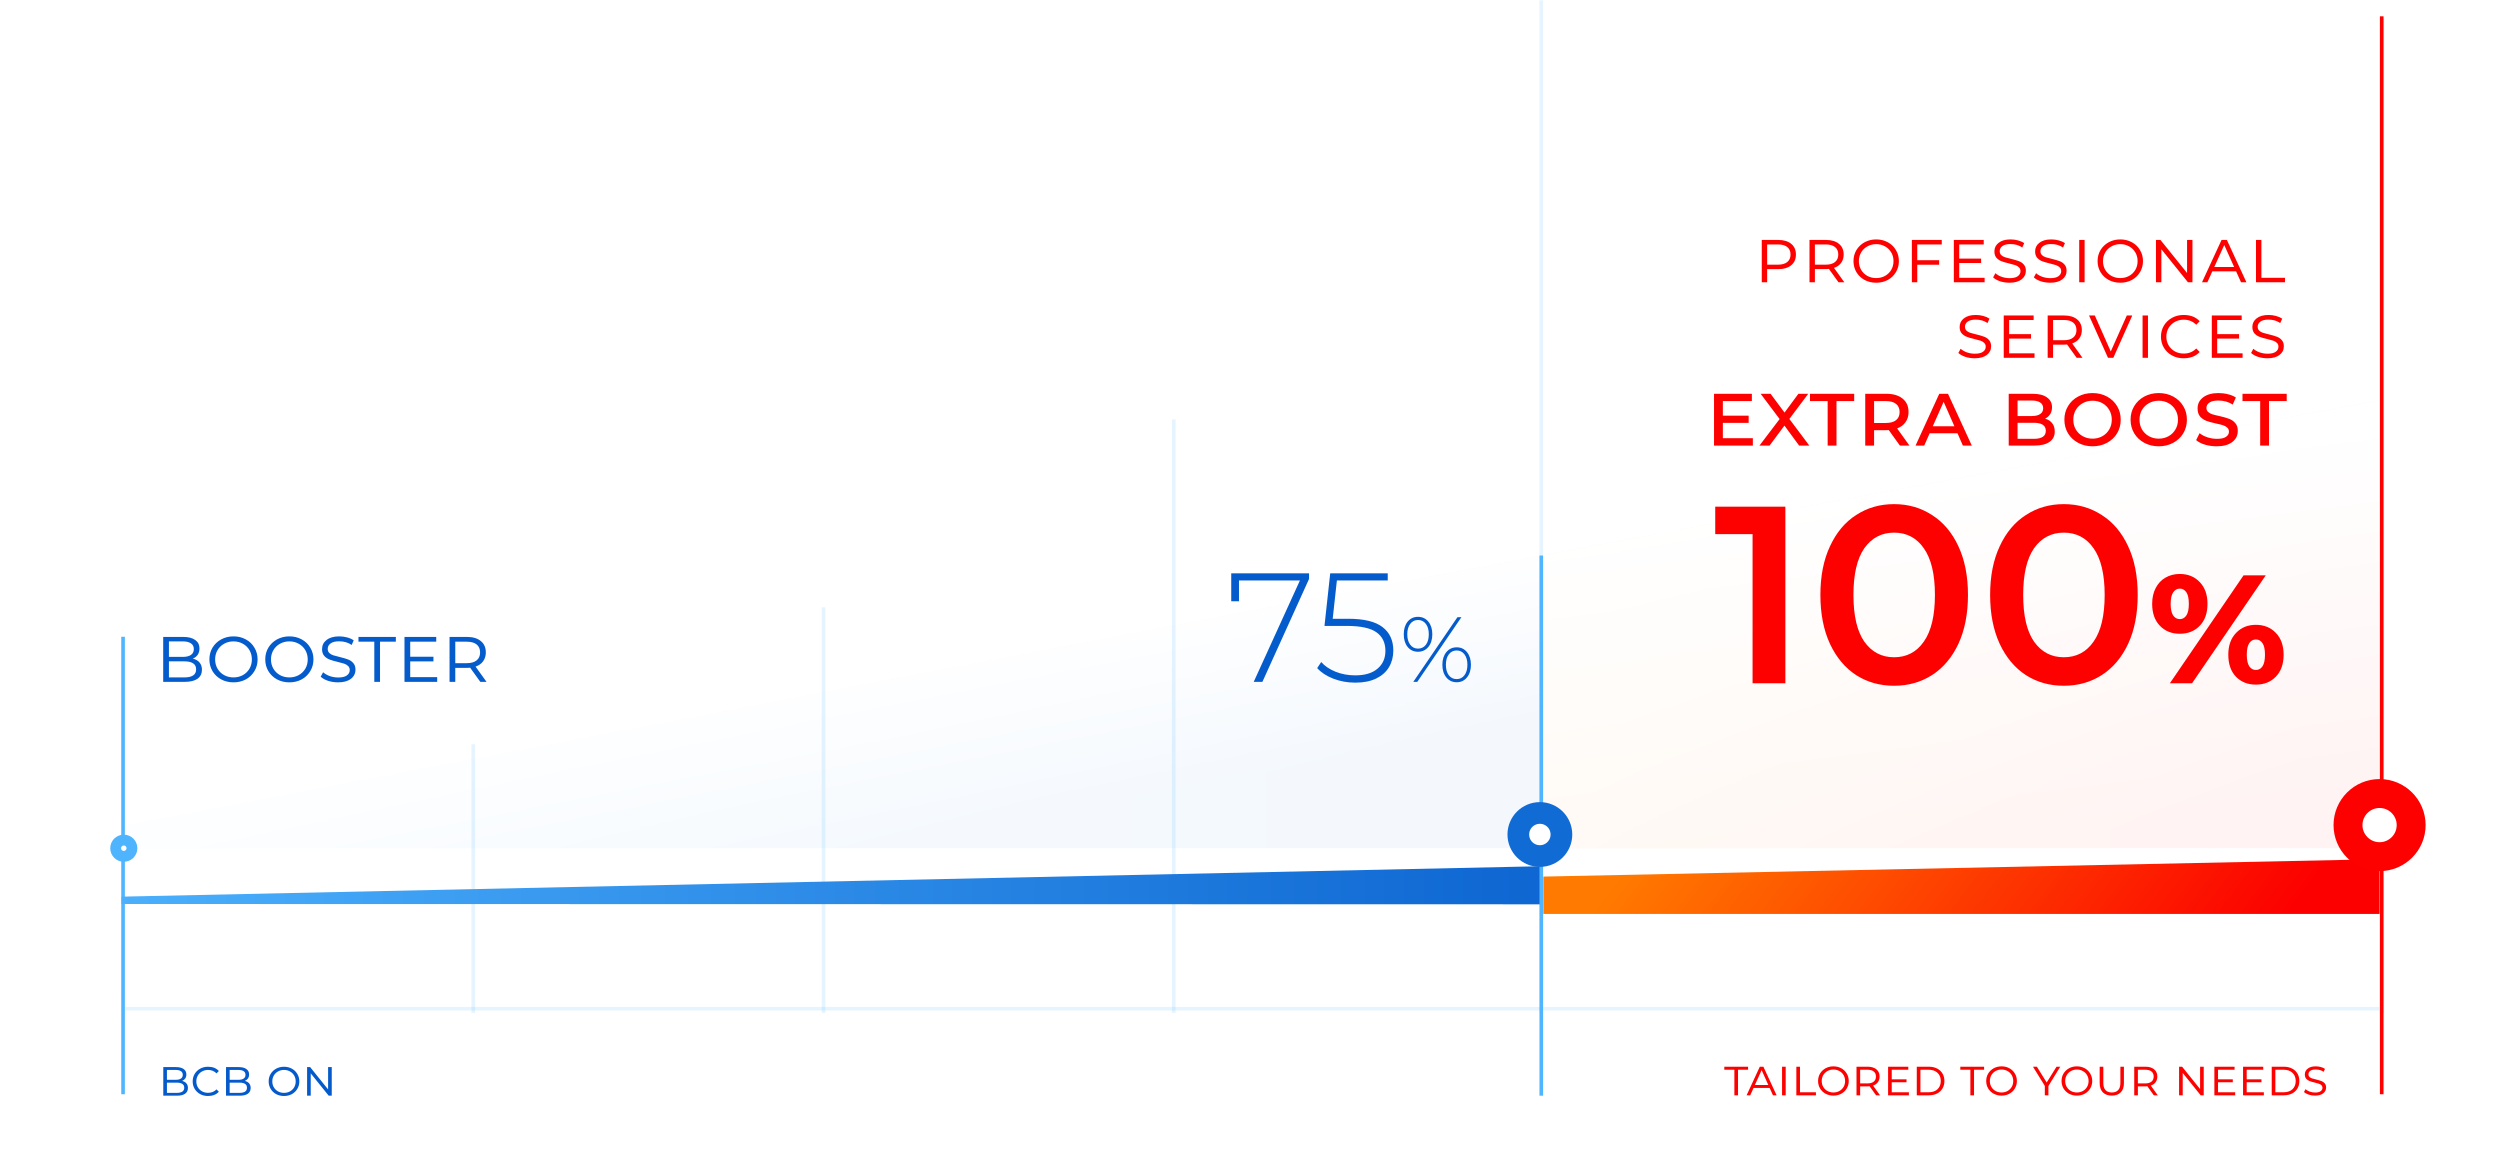 <svg width="728" height="341" viewBox="0 0 728 341" fill="none" xmlns="http://www.w3.org/2000/svg">
<g opacity="0.05">
<path d="M448.757 161.744L694.084 116.37V247.003H448.757L448.757 161.744Z" fill="url(#paint0_linear)"/>
<path d="M448.757 161.744L694.084 116.37V247.003H448.757L448.757 161.744Z" fill="url(#paint1_linear)"/>
</g>
<g opacity="0.05">
<path d="M448.757 247.001V161.772L36.36 240.434L36.361 247.001H448.757Z" fill="url(#paint2_linear)"/>
<path d="M448.757 247.001V161.772L36.36 240.434L36.361 247.001H448.757Z" fill="url(#paint3_linear)"/>
</g>
<line opacity="0.15" x1="448.817" y1="294.934" x2="448.817" y2="0.11" stroke="#50B5FF" stroke-width="1.053"/>
<line x1="35.834" y1="318.641" x2="35.834" y2="185.427" stroke="#50B5FF" stroke-width="1.053"/>
<line opacity="0.15" x1="137.822" y1="294.934" x2="137.822" y2="216.732" stroke="#50B5FF" stroke-width="1.053"/>
<line opacity="0.15" x1="239.809" y1="294.934" x2="239.809" y2="176.841" stroke="#50B5FF" stroke-width="1.053"/>
<path opacity="0.15" d="M341.792 294.934L341.792 122.135" stroke="#50B5FF" stroke-width="1.053"/>
<line opacity="0.15" x1="693.558" y1="294.934" x2="693.558" y2="4.761" stroke="#FD0101" stroke-width="1.053"/>
<g filter="url(#filter0_d)">
<path d="M35.406 246.102L449.294 237.232V248.335L35.406 248.246V246.102Z" fill="url(#paint4_linear)"/>
</g>
<g filter="url(#filter1_d)">
<path d="M449.421 237.361L692.932 232.29V248.245H449.421L449.421 237.361Z" fill="url(#paint5_linear)"/>
</g>
<path d="M53.032 314.763C53.582 314.891 54 315.132 54.285 315.486C54.579 315.83 54.727 316.277 54.727 316.827C54.727 317.545 54.452 318.1 53.901 318.493C53.361 318.876 52.56 319.068 51.498 319.068H47.548V310.739H51.263C52.216 310.739 52.953 310.926 53.474 311.299C54.005 311.673 54.27 312.198 54.27 312.877C54.27 313.329 54.162 313.717 53.946 314.041C53.729 314.356 53.425 314.596 53.032 314.763ZM48.609 311.565V314.439H51.174C51.833 314.439 52.339 314.316 52.693 314.071C53.046 313.825 53.223 313.466 53.223 312.995C53.223 312.523 53.046 312.169 52.693 311.933C52.339 311.687 51.833 311.565 51.174 311.565H48.609ZM51.454 318.242C52.919 318.242 53.651 317.746 53.651 316.754C53.651 316.242 53.464 315.869 53.09 315.633C52.727 315.387 52.181 315.265 51.454 315.265H48.609V318.242H51.454ZM60.56 319.156C59.724 319.156 58.968 318.975 58.29 318.611C57.612 318.237 57.076 317.726 56.683 317.078C56.3 316.429 56.108 315.702 56.108 314.896C56.108 314.1 56.3 313.378 56.683 312.729C57.076 312.081 57.612 311.57 58.29 311.196C58.968 310.823 59.724 310.636 60.56 310.636C61.926 310.636 62.982 311.049 63.729 311.874L63.051 312.567C62.393 311.899 61.572 311.565 60.589 311.565C59.941 311.565 59.356 311.712 58.835 312.007C58.314 312.292 57.906 312.69 57.612 313.201C57.317 313.702 57.169 314.267 57.169 314.896C57.169 315.525 57.317 316.095 57.612 316.606C57.906 317.107 58.314 317.505 58.835 317.8C59.356 318.085 59.941 318.228 60.589 318.228C61.592 318.228 62.412 317.893 63.051 317.225L63.729 317.918C62.972 318.744 61.916 319.156 60.56 319.156ZM71.3 314.763C71.85 314.891 72.268 315.132 72.553 315.486C72.847 315.83 72.995 316.277 72.995 316.827C72.995 317.545 72.72 318.1 72.169 318.493C71.629 318.876 70.828 319.068 69.767 319.068H65.816V310.739H69.531C70.484 310.739 71.221 310.926 71.742 311.299C72.273 311.673 72.538 312.198 72.538 312.877C72.538 313.329 72.43 313.717 72.214 314.041C71.997 314.356 71.693 314.596 71.3 314.763ZM66.877 311.565V314.439H69.442C70.101 314.439 70.607 314.316 70.961 314.071C71.314 313.825 71.491 313.466 71.491 312.995C71.491 312.523 71.314 312.169 70.961 311.933C70.607 311.687 70.101 311.565 69.442 311.565H66.877ZM69.722 318.242C71.187 318.242 71.919 317.746 71.919 316.754C71.919 316.242 71.732 315.869 71.359 315.633C70.995 315.387 70.45 315.265 69.722 315.265H66.877V318.242H69.722ZM82.701 319.156C81.865 319.156 81.104 318.975 80.416 318.611C79.738 318.237 79.202 317.726 78.809 317.078C78.426 316.429 78.234 315.702 78.234 314.896C78.234 314.1 78.426 313.378 78.809 312.729C79.202 312.081 79.738 311.57 80.416 311.196C81.104 310.823 81.865 310.636 82.701 310.636C83.546 310.636 84.308 310.823 84.986 311.196C85.664 311.56 86.194 312.071 86.578 312.729C86.971 313.378 87.167 314.1 87.167 314.896C87.167 315.702 86.971 316.429 86.578 317.078C86.194 317.726 85.664 318.237 84.986 318.611C84.308 318.975 83.546 319.156 82.701 319.156ZM82.701 318.242C83.34 318.242 83.919 318.1 84.44 317.815C84.961 317.52 85.369 317.122 85.664 316.621C85.959 316.11 86.106 315.54 86.106 314.911C86.106 314.272 85.959 313.702 85.664 313.201C85.369 312.69 84.961 312.292 84.44 312.007C83.919 311.712 83.34 311.565 82.701 311.565C82.062 311.565 81.482 311.712 80.961 312.007C80.44 312.292 80.033 312.69 79.738 313.201C79.443 313.702 79.296 314.272 79.296 314.911C79.296 315.54 79.443 316.11 79.738 316.621C80.033 317.122 80.44 317.52 80.961 317.815C81.482 318.1 82.062 318.242 82.701 318.242ZM96.604 310.739V319.068H95.719L90.486 312.567V319.068H89.425V310.739H90.309L95.543 317.24V310.739H96.604Z" fill="#045ACA"/>
<path d="M505.048 311.508H502.115V310.624H509.043V311.508H506.11V318.953H505.048V311.508ZM515.314 316.8H510.641L509.668 318.953H508.607L512.454 310.624H513.501L517.348 318.953H516.287L515.314 316.8ZM514.931 315.945L512.985 311.626L511.024 315.945H514.931ZM518.935 310.624H519.996V318.953H518.935V310.624ZM523.095 310.624H524.157V318.068H528.8V318.953H523.095V310.624ZM533.891 319.041C533.056 319.041 532.294 318.859 531.606 318.496C530.928 318.122 530.392 317.611 529.999 316.963C529.616 316.314 529.424 315.587 529.424 314.781C529.424 313.985 529.616 313.263 529.999 312.614C530.392 311.965 530.928 311.454 531.606 311.081C532.294 310.707 533.056 310.521 533.891 310.521C534.736 310.521 535.498 310.707 536.176 311.081C536.854 311.444 537.385 311.955 537.768 312.614C538.161 313.263 538.357 313.985 538.357 314.781C538.357 315.587 538.161 316.314 537.768 316.963C537.385 317.611 536.854 318.122 536.176 318.496C535.498 318.859 534.736 319.041 533.891 319.041ZM533.891 318.127C534.53 318.127 535.109 317.985 535.63 317.7C536.151 317.405 536.559 317.007 536.854 316.506C537.149 315.995 537.296 315.425 537.296 314.796C537.296 314.157 537.149 313.587 536.854 313.086C536.559 312.575 536.151 312.177 535.63 311.892C535.109 311.597 534.53 311.449 533.891 311.449C533.252 311.449 532.672 311.597 532.151 311.892C531.631 312.177 531.223 312.575 530.928 313.086C530.633 313.587 530.486 314.157 530.486 314.796C530.486 315.425 530.633 315.995 530.928 316.506C531.223 317.007 531.631 317.405 532.151 317.7C532.672 317.985 533.252 318.127 533.891 318.127ZM546.32 318.953L544.433 316.329C544.177 316.348 543.986 316.358 543.858 316.358H541.676V318.953H540.615V310.624H543.858C544.939 310.624 545.789 310.879 546.408 311.39C547.027 311.892 547.337 312.594 547.337 313.498C547.337 314.137 547.17 314.683 546.836 315.135C546.511 315.587 546.045 315.916 545.435 316.122L547.47 318.953H546.32ZM543.799 315.488C544.595 315.488 545.204 315.316 545.627 314.973C546.059 314.629 546.276 314.137 546.276 313.498C546.276 312.86 546.064 312.368 545.642 312.024C545.219 311.68 544.605 311.508 543.799 311.508H541.676V315.488H543.799ZM555.872 318.068V318.953H549.814V310.624H555.696V311.508H550.875V314.294H555.18V315.164H550.875V318.068H555.872ZM558.163 310.624H561.657C562.581 310.624 563.387 310.801 564.075 311.155C564.763 311.499 565.288 311.985 565.652 312.614C566.025 313.233 566.212 313.955 566.212 314.781C566.212 315.606 566.025 316.334 565.652 316.963C565.288 317.592 564.763 318.083 564.075 318.437C563.387 318.781 562.581 318.953 561.657 318.953H558.163V310.624ZM561.613 318.068C562.723 318.068 563.588 317.773 564.207 317.184C564.836 316.584 565.151 315.783 565.151 314.781C565.151 313.788 564.836 312.997 564.207 312.408C563.588 311.808 562.723 311.508 561.613 311.508H559.225V318.068H561.613ZM573.773 311.508H570.84V310.624H577.768V311.508H574.835V318.953H573.773V311.508ZM582.851 319.041C582.015 319.041 581.254 318.859 580.566 318.496C579.888 318.122 579.352 317.611 578.959 316.963C578.576 316.314 578.384 315.587 578.384 314.781C578.384 313.985 578.576 313.263 578.959 312.614C579.352 311.965 579.888 311.454 580.566 311.081C581.254 310.707 582.015 310.521 582.851 310.521C583.696 310.521 584.457 310.707 585.135 311.081C585.814 311.444 586.344 311.955 586.728 312.614C587.121 313.263 587.317 313.985 587.317 314.781C587.317 315.587 587.121 316.314 586.728 316.963C586.344 317.611 585.814 318.122 585.135 318.496C584.457 318.859 583.696 319.041 582.851 319.041ZM582.851 318.127C583.489 318.127 584.069 317.985 584.59 317.7C585.111 317.405 585.519 317.007 585.814 316.506C586.108 315.995 586.256 315.425 586.256 314.796C586.256 314.157 586.108 313.587 585.814 313.086C585.519 312.575 585.111 312.177 584.59 311.892C584.069 311.597 583.489 311.449 582.851 311.449C582.212 311.449 581.632 311.597 581.111 311.892C580.59 312.177 580.182 312.575 579.888 313.086C579.593 313.587 579.445 314.157 579.445 314.796C579.445 315.425 579.593 315.995 579.888 316.506C580.182 317.007 580.59 317.405 581.111 317.7C581.632 317.985 582.212 318.127 582.851 318.127ZM596.499 316.24V318.953H595.452V316.211L592.003 310.624H593.138L595.998 315.223L598.858 310.624H599.948L596.499 316.24ZM604.79 319.041C603.954 319.041 603.193 318.859 602.505 318.496C601.827 318.122 601.291 317.611 600.898 316.963C600.515 316.314 600.323 315.587 600.323 314.781C600.323 313.985 600.515 313.263 600.898 312.614C601.291 311.965 601.827 311.454 602.505 311.081C603.193 310.707 603.954 310.521 604.79 310.521C605.635 310.521 606.396 310.707 607.075 311.081C607.753 311.444 608.283 311.955 608.667 312.614C609.06 313.263 609.256 313.985 609.256 314.781C609.256 315.587 609.06 316.314 608.667 316.963C608.283 317.611 607.753 318.122 607.075 318.496C606.396 318.859 605.635 319.041 604.79 319.041ZM604.79 318.127C605.428 318.127 606.008 317.985 606.529 317.7C607.05 317.405 607.458 317.007 607.753 316.506C608.047 315.995 608.195 315.425 608.195 314.796C608.195 314.157 608.047 313.587 607.753 313.086C607.458 312.575 607.05 312.177 606.529 311.892C606.008 311.597 605.428 311.449 604.79 311.449C604.151 311.449 603.571 311.597 603.05 311.892C602.529 312.177 602.121 312.575 601.827 313.086C601.532 313.587 601.384 314.157 601.384 314.796C601.384 315.425 601.532 315.995 601.827 316.506C602.121 317.007 602.529 317.405 603.05 317.7C603.571 317.985 604.151 318.127 604.79 318.127ZM614.963 319.041C613.853 319.041 612.983 318.727 612.354 318.098C611.735 317.469 611.425 316.574 611.425 315.415V310.624H612.487V315.385C612.487 316.289 612.698 316.972 613.121 317.434C613.543 317.896 614.157 318.127 614.963 318.127C615.769 318.127 616.383 317.896 616.806 317.434C617.238 316.972 617.454 316.289 617.454 315.385V310.624H618.486V315.415C618.486 316.574 618.177 317.469 617.558 318.098C616.939 318.727 616.074 319.041 614.963 319.041ZM627.195 318.953L625.308 316.329C625.052 316.348 624.861 316.358 624.733 316.358H622.551V318.953H621.49V310.624H624.733C625.814 310.624 626.664 310.879 627.283 311.39C627.902 311.892 628.212 312.594 628.212 313.498C628.212 314.137 628.045 314.683 627.711 315.135C627.386 315.587 626.92 315.916 626.31 316.122L628.345 318.953H627.195ZM624.674 315.488C625.47 315.488 626.079 315.316 626.502 314.973C626.934 314.629 627.151 314.137 627.151 313.498C627.151 312.86 626.939 312.368 626.517 312.024C626.094 311.68 625.48 311.508 624.674 311.508H622.551V315.488H624.674ZM641.726 310.624V318.953H640.841L635.608 312.452V318.953H634.547V310.624H635.431L640.665 317.125V310.624H641.726ZM650.884 318.068V318.953H644.825V310.624H650.707V311.508H645.887V314.294H650.191V315.164H645.887V318.068H650.884ZM659.234 318.068V318.953H653.175V310.624H659.057V311.508H654.236V314.294H658.541V315.164H654.236V318.068H659.234ZM661.524 310.624H665.018C665.942 310.624 666.748 310.801 667.436 311.155C668.124 311.499 668.649 311.985 669.013 312.614C669.386 313.233 669.573 313.955 669.573 314.781C669.573 315.606 669.386 316.334 669.013 316.963C668.649 317.592 668.124 318.083 667.436 318.437C666.748 318.781 665.942 318.953 665.018 318.953H661.524V310.624ZM664.974 318.068C666.084 318.068 666.949 317.773 667.568 317.184C668.197 316.584 668.512 315.783 668.512 314.781C668.512 313.788 668.197 312.997 667.568 312.408C666.949 311.808 666.084 311.508 664.974 311.508H662.586V318.068H664.974ZM674.131 319.041C673.493 319.041 672.878 318.948 672.289 318.761C671.709 318.564 671.252 318.309 670.918 317.994L671.36 317.169C671.675 317.454 672.082 317.69 672.584 317.877C673.095 318.053 673.62 318.142 674.161 318.142C674.888 318.142 675.424 318.014 675.768 317.759C676.121 317.503 676.298 317.174 676.298 316.771C676.298 316.456 676.2 316.206 676.004 316.019C675.807 315.823 675.561 315.675 675.266 315.577C674.972 315.479 674.574 315.371 674.072 315.253C673.443 315.105 672.937 314.958 672.554 314.81C672.171 314.663 671.842 314.437 671.566 314.132C671.301 313.818 671.168 313.4 671.168 312.879C671.168 312.182 671.448 311.616 672.009 311.184C672.569 310.742 673.35 310.521 674.352 310.521C674.854 310.521 675.34 310.585 675.812 310.712C676.293 310.84 676.701 311.022 677.035 311.258L676.652 312.113C676.013 311.661 675.237 311.435 674.323 311.435C673.625 311.435 673.099 311.567 672.746 311.833C672.392 312.088 672.215 312.422 672.215 312.835C672.215 313.15 672.313 313.405 672.51 313.602C672.706 313.788 672.952 313.931 673.247 314.029C673.552 314.127 673.959 314.235 674.47 314.353C675.09 314.501 675.591 314.648 675.974 314.796C676.357 314.933 676.682 315.154 676.947 315.459C677.222 315.764 677.36 316.171 677.36 316.682C677.36 317.39 677.075 317.96 676.505 318.392C675.945 318.825 675.153 319.041 674.131 319.041Z" fill="#FD0101"/>
<path d="M519.898 147.536V198.958H510.348V155.544H499.476V147.536H519.898ZM551.549 199.693C547.435 199.693 543.762 198.665 540.53 196.608C537.297 194.502 534.751 191.466 532.89 187.499C531.029 183.483 530.098 178.733 530.098 173.247C530.098 167.762 531.029 163.037 532.89 159.07C534.751 155.054 537.297 152.018 540.53 149.961C543.762 147.855 547.435 146.802 551.549 146.802C555.662 146.802 559.335 147.855 562.568 149.961C565.849 152.018 568.42 155.054 570.281 159.07C572.142 163.037 573.072 167.762 573.072 173.247C573.072 178.733 572.142 183.483 570.281 187.499C568.42 191.466 565.849 194.502 562.568 196.608C559.335 198.665 555.662 199.693 551.549 199.693ZM551.549 191.392C555.222 191.392 558.111 189.874 560.217 186.838C562.372 183.801 563.449 179.271 563.449 173.247C563.449 167.224 562.372 162.694 560.217 159.657C558.111 156.621 555.222 155.103 551.549 155.103C547.925 155.103 545.035 156.621 542.88 159.657C540.775 162.694 539.722 167.224 539.722 173.247C539.722 179.271 540.775 183.801 542.88 186.838C545.035 189.874 547.925 191.392 551.549 191.392ZM600.976 199.693C596.863 199.693 593.19 198.665 589.957 196.608C586.725 194.502 584.178 191.466 582.318 187.499C580.457 183.483 579.526 178.733 579.526 173.247C579.526 167.762 580.457 163.037 582.318 159.07C584.178 155.054 586.725 152.018 589.957 149.961C593.19 147.855 596.863 146.802 600.976 146.802C605.09 146.802 608.763 147.855 611.995 149.961C615.277 152.018 617.848 155.054 619.709 159.07C621.57 163.037 622.5 167.762 622.5 173.247C622.5 178.733 621.57 183.483 619.709 187.499C617.848 191.466 615.277 194.502 611.995 196.608C608.763 198.665 605.09 199.693 600.976 199.693ZM600.976 191.392C604.649 191.392 607.539 189.874 609.645 186.838C611.799 183.801 612.877 179.271 612.877 173.247C612.877 167.224 611.799 162.694 609.645 159.657C607.539 156.621 604.649 155.103 600.976 155.103C597.352 155.103 594.463 156.621 592.308 159.657C590.202 162.694 589.149 167.224 589.149 173.247C589.149 179.271 590.202 183.801 592.308 186.838C594.463 189.874 597.352 191.392 600.976 191.392ZM634.742 184.552C632.379 184.552 630.449 183.774 628.953 182.218C627.457 180.662 626.709 178.538 626.709 175.845C626.709 174.08 627.053 172.539 627.741 171.223C628.429 169.906 629.372 168.904 630.569 168.216C631.795 167.498 633.187 167.139 634.742 167.139C637.136 167.139 639.081 167.931 640.577 169.517C642.073 171.073 642.821 173.182 642.821 175.845C642.821 178.538 642.073 180.662 640.577 182.218C639.081 183.774 637.136 184.552 634.742 184.552ZM653.323 167.542H659.785L638.333 198.958H631.87L653.323 167.542ZM634.742 180.288C635.55 180.288 636.193 179.929 636.672 179.211C637.151 178.493 637.39 177.371 637.39 175.845C637.39 174.319 637.151 173.197 636.672 172.479C636.193 171.761 635.55 171.402 634.742 171.402C633.964 171.402 633.321 171.776 632.813 172.524C632.334 173.242 632.094 174.349 632.094 175.845C632.094 177.341 632.334 178.463 632.813 179.211C633.321 179.929 633.964 180.288 634.742 180.288ZM656.913 199.362C654.519 199.362 652.575 198.584 651.079 197.029C649.613 195.473 648.88 193.348 648.88 190.656C648.88 187.993 649.628 185.883 651.124 184.328C652.62 182.742 654.549 181.949 656.913 181.949C659.307 181.949 661.251 182.742 662.747 184.328C664.243 185.883 664.991 187.993 664.991 190.656C664.991 193.348 664.243 195.473 662.747 197.029C661.251 198.584 659.307 199.362 656.913 199.362ZM656.913 195.099C657.721 195.099 658.364 194.74 658.843 194.022C659.322 193.304 659.561 192.182 659.561 190.656C659.561 189.13 659.322 188.008 658.843 187.29C658.364 186.572 657.721 186.213 656.913 186.213C656.105 186.213 655.462 186.572 654.983 187.29C654.505 188.008 654.265 189.13 654.265 190.656C654.265 192.182 654.505 193.304 654.983 194.022C655.462 194.74 656.105 195.099 656.913 195.099Z" fill="#FD0101"/>
<path d="M381.197 166.96V168.585L367.609 198.561H365.081L378.534 169.037H360.792V175.086H358.535V166.96H381.197ZM392.596 180.187C397.201 180.187 400.542 181 402.618 182.625C404.695 184.22 405.733 186.492 405.733 189.442C405.733 191.248 405.312 192.858 404.469 194.272C403.657 195.657 402.423 196.755 400.767 197.568C399.112 198.38 397.081 198.787 394.673 198.787C392.386 198.787 390.234 198.396 388.217 197.613C386.231 196.831 384.681 195.807 383.567 194.543L384.741 192.783C385.734 193.926 387.104 194.859 388.849 195.582C390.625 196.304 392.551 196.665 394.628 196.665C397.457 196.665 399.624 196.018 401.128 194.724C402.663 193.43 403.431 191.699 403.431 189.532C403.431 187.155 402.558 185.349 400.812 184.115C399.097 182.881 396.193 182.264 392.1 182.264H385.689L387.359 166.96H404.108V169.037H389.301L388.082 180.187H392.596ZM412.92 189.792C411.682 189.792 410.678 189.325 409.907 188.393C409.154 187.46 408.777 186.232 408.777 184.708C408.777 183.183 409.154 181.955 409.907 181.022C410.678 180.09 411.682 179.623 412.92 179.623C414.157 179.623 415.162 180.09 415.933 181.022C416.704 181.955 417.089 183.183 417.089 184.708C417.089 186.232 416.704 187.46 415.933 188.393C415.162 189.325 414.157 189.792 412.92 189.792ZM424.406 179.731H425.563L412.705 198.561H411.548L424.406 179.731ZM412.92 188.877C413.87 188.877 414.632 188.509 415.206 187.774C415.78 187.021 416.067 185.999 416.067 184.708C416.067 183.416 415.78 182.403 415.206 181.668C414.632 180.915 413.87 180.538 412.92 180.538C411.987 180.538 411.234 180.915 410.66 181.668C410.086 182.421 409.799 183.434 409.799 184.708C409.799 185.981 410.086 186.994 410.66 187.747C411.234 188.5 411.987 188.877 412.92 188.877ZM424.191 198.669C422.954 198.669 421.949 198.202 421.178 197.27C420.407 196.337 420.021 195.109 420.021 193.585C420.021 192.06 420.407 190.832 421.178 189.899C421.949 188.967 422.954 188.5 424.191 188.5C425.428 188.5 426.424 188.967 427.177 189.899C427.948 190.832 428.334 192.06 428.334 193.585C428.334 195.109 427.948 196.337 427.177 197.27C426.424 198.202 425.428 198.669 424.191 198.669ZM424.191 197.754C425.123 197.754 425.877 197.377 426.451 196.624C427.024 195.871 427.311 194.858 427.311 193.585C427.311 192.311 427.024 191.298 426.451 190.545C425.877 189.792 425.123 189.415 424.191 189.415C423.24 189.415 422.478 189.792 421.904 190.545C421.331 191.28 421.044 192.293 421.044 193.585C421.044 194.876 421.331 195.898 421.904 196.651C422.478 197.386 423.24 197.754 424.191 197.754Z" fill="#045BCB"/>
<path d="M56.141 191.797C57.006 191.998 57.663 192.377 58.11 192.932C58.574 193.473 58.805 194.176 58.805 195.04C58.805 196.168 58.373 197.04 57.508 197.658C56.659 198.26 55.4 198.562 53.732 198.562H47.524V185.473H53.362C54.86 185.473 56.018 185.767 56.836 186.354C57.67 186.941 58.087 187.767 58.087 188.832C58.087 189.543 57.917 190.153 57.578 190.662C57.238 191.157 56.759 191.535 56.141 191.797ZM49.192 186.771V191.288H53.223C54.257 191.288 55.053 191.095 55.609 190.709C56.164 190.323 56.443 189.759 56.443 189.018C56.443 188.276 56.164 187.72 55.609 187.35C55.053 186.964 54.257 186.771 53.223 186.771H49.192ZM53.663 197.264C55.964 197.264 57.114 196.484 57.114 194.925C57.114 194.122 56.821 193.535 56.234 193.164C55.663 192.778 54.806 192.585 53.663 192.585H49.192V197.264H53.663ZM67.995 198.701C66.682 198.701 65.485 198.415 64.404 197.843C63.339 197.257 62.497 196.454 61.879 195.434C61.277 194.415 60.976 193.272 60.976 192.006C60.976 190.755 61.277 189.62 61.879 188.601C62.497 187.581 63.339 186.778 64.404 186.192C65.485 185.605 66.682 185.311 67.995 185.311C69.323 185.311 70.52 185.605 71.585 186.192C72.651 186.763 73.485 187.566 74.087 188.601C74.705 189.62 75.014 190.755 75.014 192.006C75.014 193.272 74.705 194.415 74.087 195.434C73.485 196.454 72.651 197.257 71.585 197.843C70.52 198.415 69.323 198.701 67.995 198.701ZM67.995 197.264C68.999 197.264 69.91 197.04 70.728 196.593C71.547 196.129 72.188 195.504 72.651 194.716C73.114 193.913 73.346 193.017 73.346 192.029C73.346 191.025 73.114 190.13 72.651 189.342C72.188 188.539 71.547 187.913 70.728 187.466C69.91 187.002 68.999 186.771 67.995 186.771C66.991 186.771 66.08 187.002 65.261 187.466C64.443 187.913 63.802 188.539 63.339 189.342C62.875 190.13 62.644 191.025 62.644 192.029C62.644 193.017 62.875 193.913 63.339 194.716C63.802 195.504 64.443 196.129 65.261 196.593C66.08 197.04 66.991 197.264 67.995 197.264ZM84.26 198.701C82.947 198.701 81.75 198.415 80.669 197.843C79.604 197.257 78.762 196.454 78.144 195.434C77.542 194.415 77.241 193.272 77.241 192.006C77.241 190.755 77.542 189.62 78.144 188.601C78.762 187.581 79.604 186.778 80.669 186.192C81.75 185.605 82.947 185.311 84.26 185.311C85.588 185.311 86.785 185.605 87.85 186.192C88.916 186.763 89.75 187.566 90.352 188.601C90.97 189.62 91.279 190.755 91.279 192.006C91.279 193.272 90.97 194.415 90.352 195.434C89.75 196.454 88.916 197.257 87.85 197.843C86.785 198.415 85.588 198.701 84.26 198.701ZM84.26 197.264C85.263 197.264 86.175 197.04 86.993 196.593C87.812 196.129 88.453 195.504 88.916 194.716C89.379 193.913 89.611 193.017 89.611 192.029C89.611 191.025 89.379 190.13 88.916 189.342C88.453 188.539 87.812 187.913 86.993 187.466C86.175 187.002 85.263 186.771 84.26 186.771C83.256 186.771 82.345 187.002 81.526 187.466C80.708 187.913 80.067 188.539 79.604 189.342C79.14 190.13 78.909 191.025 78.909 192.029C78.909 193.017 79.14 193.913 79.604 194.716C80.067 195.504 80.708 196.129 81.526 196.593C82.345 197.04 83.256 197.264 84.26 197.264ZM98.44 198.701C97.436 198.701 96.471 198.554 95.544 198.26C94.633 197.952 93.915 197.55 93.39 197.056L94.085 195.759C94.579 196.206 95.22 196.577 96.008 196.87C96.811 197.148 97.637 197.287 98.486 197.287C99.629 197.287 100.471 197.087 101.011 196.685C101.567 196.284 101.845 195.766 101.845 195.133C101.845 194.639 101.691 194.245 101.382 193.952C101.073 193.643 100.687 193.411 100.224 193.257C99.76 193.102 99.135 192.932 98.347 192.747C97.359 192.516 96.564 192.284 95.961 192.052C95.359 191.821 94.842 191.465 94.409 190.987C93.992 190.492 93.784 189.836 93.784 189.018C93.784 187.921 94.224 187.033 95.104 186.354C95.984 185.659 97.212 185.311 98.787 185.311C99.575 185.311 100.339 185.412 101.081 185.612C101.837 185.813 102.478 186.099 103.003 186.47L102.401 187.813C101.397 187.103 100.177 186.748 98.741 186.748C97.645 186.748 96.818 186.956 96.263 187.373C95.707 187.774 95.429 188.3 95.429 188.948C95.429 189.442 95.583 189.844 95.892 190.153C96.201 190.446 96.587 190.67 97.05 190.825C97.529 190.979 98.17 191.149 98.973 191.334C99.946 191.566 100.733 191.797 101.336 192.029C101.938 192.245 102.447 192.593 102.864 193.071C103.297 193.55 103.513 194.191 103.513 194.994C103.513 196.106 103.065 197.002 102.169 197.681C101.289 198.361 100.046 198.701 98.44 198.701ZM108.995 186.863H104.386V185.473H115.273V186.863H110.663V198.562H108.995V186.863ZM127.308 197.172V198.562H117.787V185.473H127.03V186.863H119.455V191.241H126.219V192.608H119.455V197.172H127.308ZM139.873 198.562L136.908 194.438C136.506 194.469 136.205 194.485 136.004 194.485H132.576V198.562H130.908V185.473H136.004C137.703 185.473 139.039 185.875 140.012 186.678C140.985 187.466 141.471 188.57 141.471 189.991C141.471 190.994 141.209 191.851 140.684 192.562C140.174 193.272 139.44 193.79 138.483 194.114L141.68 198.562H139.873ZM135.912 193.118C137.163 193.118 138.12 192.848 138.784 192.307C139.464 191.767 139.803 190.994 139.803 189.991C139.803 188.987 139.471 188.215 138.807 187.674C138.143 187.134 137.178 186.863 135.912 186.863H132.576V193.118H135.912Z" fill="#045BCB"/>
<line x1="693.558" y1="318.642" x2="693.558" y2="4.761" stroke="#FD0101" stroke-width="1.053"/>
<line x1="448.818" y1="319.068" x2="448.818" y2="161.772" stroke="#50B5FF" stroke-width="1.053"/>
<circle cx="36.05" cy="247.003" r="2.371" fill="white" stroke="#4FB4FE" stroke-width="3.159"/>
<circle cx="448.41" cy="243.008" r="6.275" fill="white" stroke="#116BD4" stroke-width="6.318"/>
<circle cx="692.933" cy="240.268" r="9.194" fill="white" stroke="#FD0101" stroke-width="8.424"/>
<path d="M517.823 69.871C519.424 69.871 520.682 70.249 521.598 71.006C522.515 71.748 522.973 72.788 522.973 74.126C522.973 75.464 522.507 76.512 521.576 77.268C520.66 78.01 519.409 78.381 517.823 78.381H514.594V82.199H513.023V69.871H517.823ZM517.736 77.072C518.914 77.072 519.816 76.817 520.442 76.308C521.082 75.799 521.402 75.072 521.402 74.126C521.402 73.18 521.089 72.453 520.464 71.944C519.838 71.435 518.929 71.18 517.736 71.18H514.594V77.072H517.736ZM535.371 82.199L532.578 78.315C532.199 78.344 531.916 78.359 531.727 78.359H528.497V82.199H526.926V69.871H531.727C533.327 69.871 534.585 70.249 535.501 71.006C536.418 71.748 536.876 72.788 536.876 74.126C536.876 75.072 536.629 75.879 536.134 76.548C535.654 77.217 534.963 77.704 534.061 78.01L537.072 82.199H535.371ZM531.639 77.072C532.818 77.072 533.72 76.817 534.345 76.308C534.985 75.799 535.305 75.072 535.305 74.126C535.305 73.18 534.992 72.453 534.367 71.944C533.741 71.435 532.832 71.18 531.639 71.18H528.497V77.072H531.639ZM546.346 82.33C545.11 82.33 543.983 82.061 542.964 81.523C541.961 80.97 541.168 80.214 540.586 79.254C540.019 78.293 539.735 77.217 539.735 76.024C539.735 74.846 540.019 73.777 540.586 72.817C541.168 71.857 541.961 71.1 542.964 70.547C543.983 69.995 545.11 69.718 546.346 69.718C547.597 69.718 548.725 69.995 549.728 70.547C550.732 71.086 551.518 71.842 552.085 72.817C552.667 73.777 552.958 74.846 552.958 76.024C552.958 77.217 552.667 78.293 552.085 79.254C551.518 80.214 550.732 80.97 549.728 81.523C548.725 82.061 547.597 82.33 546.346 82.33ZM546.346 80.977C547.292 80.977 548.15 80.766 548.921 80.345C549.692 79.908 550.296 79.319 550.732 78.577C551.168 77.821 551.387 76.977 551.387 76.046C551.387 75.101 551.168 74.257 550.732 73.515C550.296 72.759 549.692 72.169 548.921 71.748C548.15 71.311 547.292 71.093 546.346 71.093C545.401 71.093 544.543 71.311 543.772 71.748C543.001 72.169 542.397 72.759 541.961 73.515C541.524 74.257 541.306 75.101 541.306 76.046C541.306 76.977 541.524 77.821 541.961 78.577C542.397 79.319 543.001 79.908 543.772 80.345C544.543 80.766 545.401 80.977 546.346 80.977ZM558.307 71.18V75.762H564.678V77.093H558.307V82.199H556.736V69.871H565.442V71.18H558.307ZM577.923 80.89V82.199H568.956V69.871H577.662V71.18H570.527V75.304H576.898V76.592H570.527V80.89H577.923ZM585.155 82.33C584.209 82.33 583.3 82.192 582.427 81.916C581.569 81.625 580.892 81.246 580.398 80.781L581.053 79.559C581.518 79.981 582.122 80.33 582.864 80.606C583.62 80.868 584.398 80.999 585.198 80.999C586.275 80.999 587.067 80.81 587.577 80.432C588.1 80.054 588.362 79.566 588.362 78.97C588.362 78.504 588.217 78.133 587.926 77.857C587.635 77.566 587.271 77.348 586.835 77.203C586.398 77.057 585.809 76.897 585.067 76.722C584.136 76.504 583.387 76.286 582.82 76.068C582.253 75.85 581.765 75.515 581.358 75.064C580.965 74.599 580.769 73.981 580.769 73.21C580.769 72.177 581.183 71.34 582.013 70.7C582.842 70.046 583.998 69.718 585.482 69.718C586.224 69.718 586.944 69.813 587.642 70.002C588.355 70.191 588.958 70.46 589.453 70.809L588.886 72.075C587.94 71.406 586.791 71.071 585.438 71.071C584.405 71.071 583.627 71.268 583.104 71.66C582.58 72.038 582.318 72.533 582.318 73.144C582.318 73.61 582.464 73.988 582.754 74.279C583.045 74.555 583.409 74.766 583.845 74.912C584.296 75.057 584.9 75.217 585.656 75.391C586.573 75.61 587.315 75.828 587.882 76.046C588.449 76.25 588.929 76.577 589.322 77.028C589.729 77.479 589.933 78.083 589.933 78.839C589.933 79.886 589.511 80.73 588.668 81.37C587.838 82.01 586.667 82.33 585.155 82.33ZM597.012 82.33C596.067 82.33 595.158 82.192 594.285 81.916C593.426 81.625 592.75 81.246 592.256 80.781L592.91 79.559C593.376 79.981 593.979 80.33 594.721 80.606C595.478 80.868 596.256 80.999 597.056 80.999C598.132 80.999 598.925 80.81 599.434 80.432C599.958 80.054 600.22 79.566 600.22 78.97C600.22 78.504 600.074 78.133 599.783 77.857C599.492 77.566 599.129 77.348 598.692 77.203C598.256 77.057 597.667 76.897 596.925 76.722C595.994 76.504 595.245 76.286 594.677 76.068C594.11 75.85 593.623 75.515 593.216 75.064C592.823 74.599 592.626 73.981 592.626 73.21C592.626 72.177 593.041 71.34 593.87 70.7C594.699 70.046 595.856 69.718 597.339 69.718C598.081 69.718 598.801 69.813 599.5 70.002C600.212 70.191 600.816 70.46 601.311 70.809L600.743 72.075C599.798 71.406 598.649 71.071 597.296 71.071C596.263 71.071 595.485 71.268 594.961 71.66C594.437 72.038 594.176 72.533 594.176 73.144C594.176 73.61 594.321 73.988 594.612 74.279C594.903 74.555 595.267 74.766 595.703 74.912C596.154 75.057 596.758 75.217 597.514 75.391C598.43 75.61 599.172 75.828 599.74 76.046C600.307 76.25 600.787 76.577 601.18 77.028C601.587 77.479 601.791 78.083 601.791 78.839C601.791 79.886 601.369 80.73 600.525 81.37C599.696 82.01 598.525 82.33 597.012 82.33ZM605.466 69.871H607.037V82.199H605.466V69.871ZM617.428 82.33C616.192 82.33 615.064 82.061 614.046 81.523C613.042 80.97 612.25 80.214 611.668 79.254C611.1 78.293 610.817 77.217 610.817 76.024C610.817 74.846 611.1 73.777 611.668 72.817C612.25 71.857 613.042 71.1 614.046 70.547C615.064 69.995 616.192 69.718 617.428 69.718C618.679 69.718 619.806 69.995 620.81 70.547C621.814 71.086 622.599 71.842 623.167 72.817C623.748 73.777 624.039 74.846 624.039 76.024C624.039 77.217 623.748 78.293 623.167 79.254C622.599 80.214 621.814 80.97 620.81 81.523C619.806 82.061 618.679 82.33 617.428 82.33ZM617.428 80.977C618.374 80.977 619.232 80.766 620.003 80.345C620.774 79.908 621.377 79.319 621.814 78.577C622.25 77.821 622.468 76.977 622.468 76.046C622.468 75.101 622.25 74.257 621.814 73.515C621.377 72.759 620.774 72.169 620.003 71.748C619.232 71.311 618.374 71.093 617.428 71.093C616.483 71.093 615.624 71.311 614.853 71.748C614.082 72.169 613.479 72.759 613.042 73.515C612.606 74.257 612.388 75.101 612.388 76.046C612.388 76.977 612.606 77.821 613.042 78.577C613.479 79.319 614.082 79.908 614.853 80.345C615.624 80.766 616.483 80.977 617.428 80.977ZM638.444 69.871V82.199H637.134L629.388 72.577V82.199H627.817V69.871H629.127L636.873 79.494V69.871H638.444ZM651.148 79.014H644.232L642.791 82.199H641.22L646.915 69.871H648.465L654.159 82.199H652.588L651.148 79.014ZM650.581 77.748L647.701 71.355L644.799 77.748H650.581ZM656.945 69.871H658.516V80.89H665.389V82.199H656.945V69.871ZM575.033 104.33C574.088 104.33 573.179 104.192 572.306 103.916C571.447 103.625 570.771 103.246 570.277 102.781L570.931 101.559C571.397 101.981 572 102.33 572.742 102.606C573.499 102.868 574.277 102.999 575.077 102.999C576.153 102.999 576.946 102.81 577.455 102.432C577.979 102.054 578.241 101.566 578.241 100.97C578.241 100.504 578.095 100.133 577.804 99.857C577.513 99.566 577.15 99.348 576.713 99.203C576.277 99.057 575.688 98.897 574.946 98.722C574.015 98.504 573.266 98.286 572.698 98.068C572.131 97.85 571.644 97.515 571.237 97.064C570.844 96.599 570.647 95.981 570.647 95.21C570.647 94.177 571.062 93.34 571.891 92.7C572.72 92.046 573.877 91.718 575.36 91.718C576.102 91.718 576.822 91.813 577.521 92.002C578.233 92.191 578.837 92.46 579.332 92.809L578.764 94.075C577.819 93.406 576.67 93.071 575.317 93.071C574.284 93.071 573.506 93.268 572.982 93.66C572.458 94.038 572.197 94.533 572.197 95.144C572.197 95.61 572.342 95.988 572.633 96.279C572.924 96.555 573.288 96.766 573.724 96.912C574.175 97.057 574.779 97.217 575.535 97.391C576.451 97.61 577.193 97.828 577.761 98.046C578.328 98.25 578.808 98.577 579.201 99.028C579.608 99.479 579.812 100.083 579.812 100.839C579.812 101.886 579.39 102.73 578.546 103.37C577.717 104.01 576.546 104.33 575.033 104.33ZM592.455 102.89V104.199H583.487V91.871H592.193V93.18H585.058V97.304H591.429V98.592H585.058V102.89H592.455ZM604.726 104.199L601.933 100.315C601.555 100.344 601.272 100.359 601.082 100.359H597.853V104.199H596.282V91.871H601.082C602.683 91.871 603.941 92.249 604.857 93.006C605.774 93.748 606.232 94.788 606.232 96.126C606.232 97.072 605.985 97.879 605.49 98.548C605.01 99.217 604.319 99.704 603.417 100.01L606.428 104.199H604.726ZM600.995 99.072C602.173 99.072 603.075 98.817 603.701 98.308C604.341 97.799 604.661 97.072 604.661 96.126C604.661 95.18 604.348 94.453 603.723 93.944C603.097 93.435 602.188 93.18 600.995 93.18H597.853V99.072H600.995ZM620.917 91.871L615.397 104.199H613.847L608.327 91.871H610.007L614.655 102.345L619.324 91.871H620.917ZM623.918 91.871H625.489V104.199H623.918V91.871ZM635.858 104.33C634.622 104.33 633.502 104.061 632.498 103.523C631.494 102.97 630.702 102.214 630.12 101.254C629.552 100.294 629.269 99.217 629.269 98.024C629.269 96.846 629.552 95.777 630.12 94.817C630.702 93.857 631.494 93.1 632.498 92.547C633.502 91.995 634.622 91.718 635.858 91.718C637.88 91.718 639.444 92.329 640.549 93.551L639.546 94.577C638.571 93.588 637.357 93.093 635.902 93.093C634.942 93.093 634.076 93.311 633.305 93.748C632.534 94.169 631.931 94.759 631.494 95.515C631.058 96.257 630.84 97.093 630.84 98.024C630.84 98.955 631.058 99.799 631.494 100.555C631.931 101.297 632.534 101.886 633.305 102.323C634.076 102.745 634.942 102.956 635.902 102.956C637.386 102.956 638.6 102.461 639.546 101.472L640.549 102.497C639.429 103.719 637.866 104.33 635.858 104.33ZM653.043 102.89V104.199H644.075V91.871H652.781V93.18H645.646V97.304H652.017V98.592H645.646V102.89H653.043ZM660.274 104.33C659.328 104.33 658.419 104.192 657.546 103.916C656.688 103.625 656.012 103.246 655.517 102.781L656.172 101.559C656.637 101.981 657.241 102.33 657.983 102.606C658.739 102.868 659.517 102.999 660.317 102.999C661.394 102.999 662.187 102.81 662.696 102.432C663.219 102.054 663.481 101.566 663.481 100.97C663.481 100.504 663.336 100.133 663.045 99.857C662.754 99.566 662.39 99.348 661.954 99.203C661.517 99.057 660.928 98.897 660.186 98.722C659.255 98.504 658.506 98.286 657.939 98.068C657.372 97.85 656.884 97.515 656.477 97.064C656.084 96.599 655.888 95.981 655.888 95.21C655.888 94.177 656.303 93.34 657.132 92.7C657.961 92.046 659.117 91.718 660.601 91.718C661.343 91.718 662.063 91.813 662.761 92.002C663.474 92.191 664.078 92.46 664.572 92.809L664.005 94.075C663.059 93.406 661.91 93.071 660.557 93.071C659.525 93.071 658.746 93.268 658.223 93.66C657.699 94.038 657.437 94.533 657.437 95.144C657.437 95.61 657.583 95.988 657.874 96.279C658.165 96.555 658.528 96.766 658.965 96.912C659.416 97.057 660.019 97.217 660.776 97.391C661.692 97.61 662.434 97.828 663.001 98.046C663.569 98.25 664.049 98.577 664.441 99.028C664.849 99.479 665.052 100.083 665.052 100.839C665.052 101.886 664.63 102.73 663.787 103.37C662.958 104.01 661.787 104.33 660.274 104.33Z" fill="#FD0101"/>
<path d="M510.432 127.601V129.752H499.122V114.672H510.14V116.796H501.697V121.044H509.21V123.141H501.697V127.601H510.432ZM523.905 129.752L519.63 123.938L515.303 129.752H512.356L518.223 122.026L512.701 114.672H515.595L519.657 120.141L523.692 114.672H526.56L521.064 122L526.878 129.752H523.905ZM532.214 116.796H527.064V114.672H539.94V116.796H534.79V129.752H532.214V116.796ZM553.246 129.752L550.007 125.239C549.865 125.256 549.635 125.265 549.316 125.265H545.732V129.752H543.157V114.672H549.316C551.317 114.672 552.892 115.141 554.042 116.079C555.193 117.017 555.768 118.318 555.768 119.982C555.768 121.132 555.476 122.115 554.892 122.929C554.325 123.743 553.511 124.354 552.449 124.761L556.033 129.752H553.246ZM549.157 123.168C550.467 123.168 551.458 122.893 552.131 122.345C552.821 121.796 553.166 121.008 553.166 119.982C553.166 118.955 552.821 118.168 552.131 117.619C551.458 117.07 550.467 116.796 549.157 116.796H545.732V123.168H549.157ZM570.022 126.168H561.924L560.331 129.752H557.809L564.712 114.672H567.261L574.19 129.752H571.588L570.022 126.168ZM569.119 124.124L565.986 117.008L562.827 124.124H569.119ZM595.53 121.92C596.433 122.168 597.123 122.61 597.601 123.247C598.096 123.885 598.344 124.69 598.344 125.663C598.344 126.973 597.831 127.982 596.804 128.69C595.795 129.398 594.318 129.752 592.371 129.752H584.937V114.672H591.946C593.733 114.672 595.114 115.026 596.087 115.734C597.061 116.424 597.548 117.371 597.548 118.575C597.548 119.354 597.371 120.026 597.017 120.592C596.663 121.159 596.167 121.601 595.53 121.92ZM587.512 116.637V121.15H591.68C592.725 121.15 593.53 120.955 594.096 120.566C594.68 120.177 594.972 119.619 594.972 118.893C594.972 118.15 594.689 117.592 594.123 117.221C593.556 116.831 592.742 116.637 591.68 116.637H587.512ZM592.238 127.787C594.574 127.787 595.742 127.009 595.742 125.451C595.742 123.893 594.574 123.115 592.238 123.115H587.512V127.787H592.238ZM609.35 129.964C607.81 129.964 606.412 129.628 605.155 128.955C603.899 128.283 602.917 127.363 602.209 126.194C601.501 125.008 601.147 123.681 601.147 122.212C601.147 120.743 601.501 119.424 602.209 118.256C602.917 117.07 603.899 116.141 605.155 115.468C606.412 114.796 607.81 114.46 609.35 114.46C610.908 114.46 612.306 114.796 613.545 115.468C614.802 116.141 615.784 117.07 616.492 118.256C617.2 119.424 617.554 120.743 617.554 122.212C617.554 123.681 617.2 125.008 616.492 126.194C615.784 127.363 614.802 128.283 613.545 128.955C612.306 129.628 610.908 129.964 609.35 129.964ZM609.35 127.734C610.412 127.734 611.368 127.495 612.218 127.017C613.067 126.539 613.731 125.885 614.209 125.053C614.704 124.221 614.952 123.274 614.952 122.212C614.952 121.15 614.704 120.203 614.209 119.371C613.731 118.539 613.067 117.884 612.218 117.407C611.368 116.929 610.412 116.69 609.35 116.69C608.288 116.69 607.333 116.929 606.483 117.407C605.633 117.884 604.961 118.539 604.465 119.371C603.987 120.203 603.748 121.15 603.748 122.212C603.748 123.274 603.987 124.221 604.465 125.053C604.961 125.885 605.633 126.539 606.483 127.017C607.333 127.495 608.288 127.734 609.35 127.734ZM628.626 129.964C627.087 129.964 625.688 129.628 624.432 128.955C623.175 128.283 622.193 127.363 621.485 126.194C620.777 125.008 620.423 123.681 620.423 122.212C620.423 120.743 620.777 119.424 621.485 118.256C622.193 117.07 623.175 116.141 624.432 115.468C625.688 114.796 627.087 114.46 628.626 114.46C630.184 114.46 631.582 114.796 632.821 115.468C634.078 116.141 635.06 117.07 635.768 118.256C636.476 119.424 636.83 120.743 636.83 122.212C636.83 123.681 636.476 125.008 635.768 126.194C635.06 127.363 634.078 128.283 632.821 128.955C631.582 129.628 630.184 129.964 628.626 129.964ZM628.626 127.734C629.688 127.734 630.644 127.495 631.494 127.017C632.343 126.539 633.007 125.885 633.485 125.053C633.981 124.221 634.228 123.274 634.228 122.212C634.228 121.15 633.981 120.203 633.485 119.371C633.007 118.539 632.343 117.884 631.494 117.407C630.644 116.929 629.688 116.69 628.626 116.69C627.564 116.69 626.609 116.929 625.759 117.407C624.91 117.884 624.237 118.539 623.741 119.371C623.264 120.203 623.025 121.15 623.025 122.212C623.025 123.274 623.264 124.221 623.741 125.053C624.237 125.885 624.91 126.539 625.759 127.017C626.609 127.495 627.564 127.734 628.626 127.734ZM645.513 129.964C644.345 129.964 643.203 129.805 642.088 129.486C640.991 129.15 640.133 128.708 639.513 128.159L640.522 126.141C641.124 126.637 641.876 127.035 642.779 127.336C643.699 127.637 644.646 127.787 645.619 127.787C646.805 127.787 647.673 127.593 648.221 127.203C648.788 126.814 649.071 126.309 649.071 125.69C649.071 125.212 648.903 124.823 648.566 124.522C648.248 124.221 647.841 123.991 647.345 123.831C646.85 123.672 646.177 123.504 645.327 123.327C644.177 123.079 643.239 122.823 642.513 122.557C641.805 122.292 641.195 121.876 640.681 121.309C640.186 120.725 639.938 119.938 639.938 118.946C639.938 117.601 640.478 116.522 641.557 115.707C642.655 114.876 644.142 114.46 646.018 114.46C646.973 114.46 647.894 114.575 648.779 114.805C649.681 115.017 650.451 115.336 651.089 115.761L650.159 117.831C649.009 117.035 647.602 116.637 645.938 116.637C644.788 116.637 643.929 116.84 643.363 117.247C642.796 117.637 642.513 118.15 642.513 118.787C642.513 119.265 642.672 119.654 642.991 119.955C643.327 120.256 643.743 120.486 644.239 120.646C644.752 120.805 645.434 120.973 646.283 121.15C647.451 121.415 648.381 121.681 649.071 121.946C649.779 122.194 650.381 122.601 650.876 123.168C651.389 123.734 651.646 124.495 651.646 125.451C651.646 126.832 651.097 127.929 650 128.743C648.92 129.557 647.425 129.964 645.513 129.964ZM658.163 116.796H653.013V114.672H665.889V116.796H660.739V129.752H658.163V116.796Z" fill="#FD0101"/>
<line opacity="0.15" x1="35.659" y1="293.726" x2="692.933" y2="293.726" stroke="#50B5FF" stroke-width="1.053"/>
<defs>
<filter id="filter0_d" x="0.406" y="217.232" width="483.888" height="81.103" filterUnits="userSpaceOnUse" color-interpolation-filters="sRGB">
<feFlood flood-opacity="0" result="BackgroundImageFix"/>
<feColorMatrix in="SourceAlpha" type="matrix" values="0 0 0 0 0 0 0 0 0 0 0 0 0 0 0 0 0 0 127 0"/>
<feOffset dy="15"/>
<feGaussianBlur stdDeviation="17.5"/>
<feColorMatrix type="matrix" values="0 0 0 0 0 0 0 0 0 0.52 0 0 0 0 1 0 0 0 0.35 0"/>
<feBlend mode="normal" in2="BackgroundImageFix" result="effect1_dropShadow"/>
<feBlend mode="normal" in="SourceGraphic" in2="effect1_dropShadow" result="shape"/>
</filter>
<filter id="filter1_d" x="414.421" y="215.19" width="313.511" height="85.955" filterUnits="userSpaceOnUse" color-interpolation-filters="sRGB">
<feFlood flood-opacity="0" result="BackgroundImageFix"/>
<feColorMatrix in="SourceAlpha" type="matrix" values="0 0 0 0 0 0 0 0 0 0 0 0 0 0 0 0 0 0 127 0"/>
<feOffset dy="17.9"/>
<feGaussianBlur stdDeviation="17.5"/>
<feColorMatrix type="matrix" values="0 0 0 0 1 0 0 0 0 0 0 0 0 0 0 0 0 0 0.25 0"/>
<feBlend mode="normal" in2="BackgroundImageFix" result="effect1_dropShadow"/>
<feBlend mode="normal" in="SourceGraphic" in2="effect1_dropShadow" result="shape"/>
</filter>
<linearGradient id="paint0_linear" x1="471.593" y1="151.997" x2="674.272" y2="171.279" gradientUnits="userSpaceOnUse">
<stop stop-color="#FF7A00"/>
<stop offset="1" stop-color="#FC0000"/>
</linearGradient>
<linearGradient id="paint1_linear" x1="557.558" y1="140.943" x2="571.42" y2="247.003" gradientUnits="userSpaceOnUse">
<stop stop-color="white"/>
<stop offset="1" stop-color="white" stop-opacity="0"/>
</linearGradient>
<linearGradient id="paint2_linear" x1="542.289" y1="221.159" x2="1.173" y2="220.91" gradientUnits="userSpaceOnUse">
<stop stop-color="#0056C8"/>
<stop offset="1" stop-color="#50B5FF"/>
</linearGradient>
<linearGradient id="paint3_linear" x1="233.592" y1="196.122" x2="242.559" y2="247.001" gradientUnits="userSpaceOnUse">
<stop stop-color="white"/>
<stop offset="1" stop-color="white" stop-opacity="0"/>
</linearGradient>
<linearGradient id="paint4_linear" x1="543.165" y1="244.969" x2="0.098" y2="243.043" gradientUnits="userSpaceOnUse">
<stop stop-color="#0056C8"/>
<stop offset="1" stop-color="#50B5FF"/>
</linearGradient>
<linearGradient id="paint5_linear" x1="472.088" y1="236.641" x2="599.137" y2="334.873" gradientUnits="userSpaceOnUse">
<stop stop-color="#FF7A00"/>
<stop offset="1" stop-color="#FC0000"/>
</linearGradient>
</defs>
</svg>
